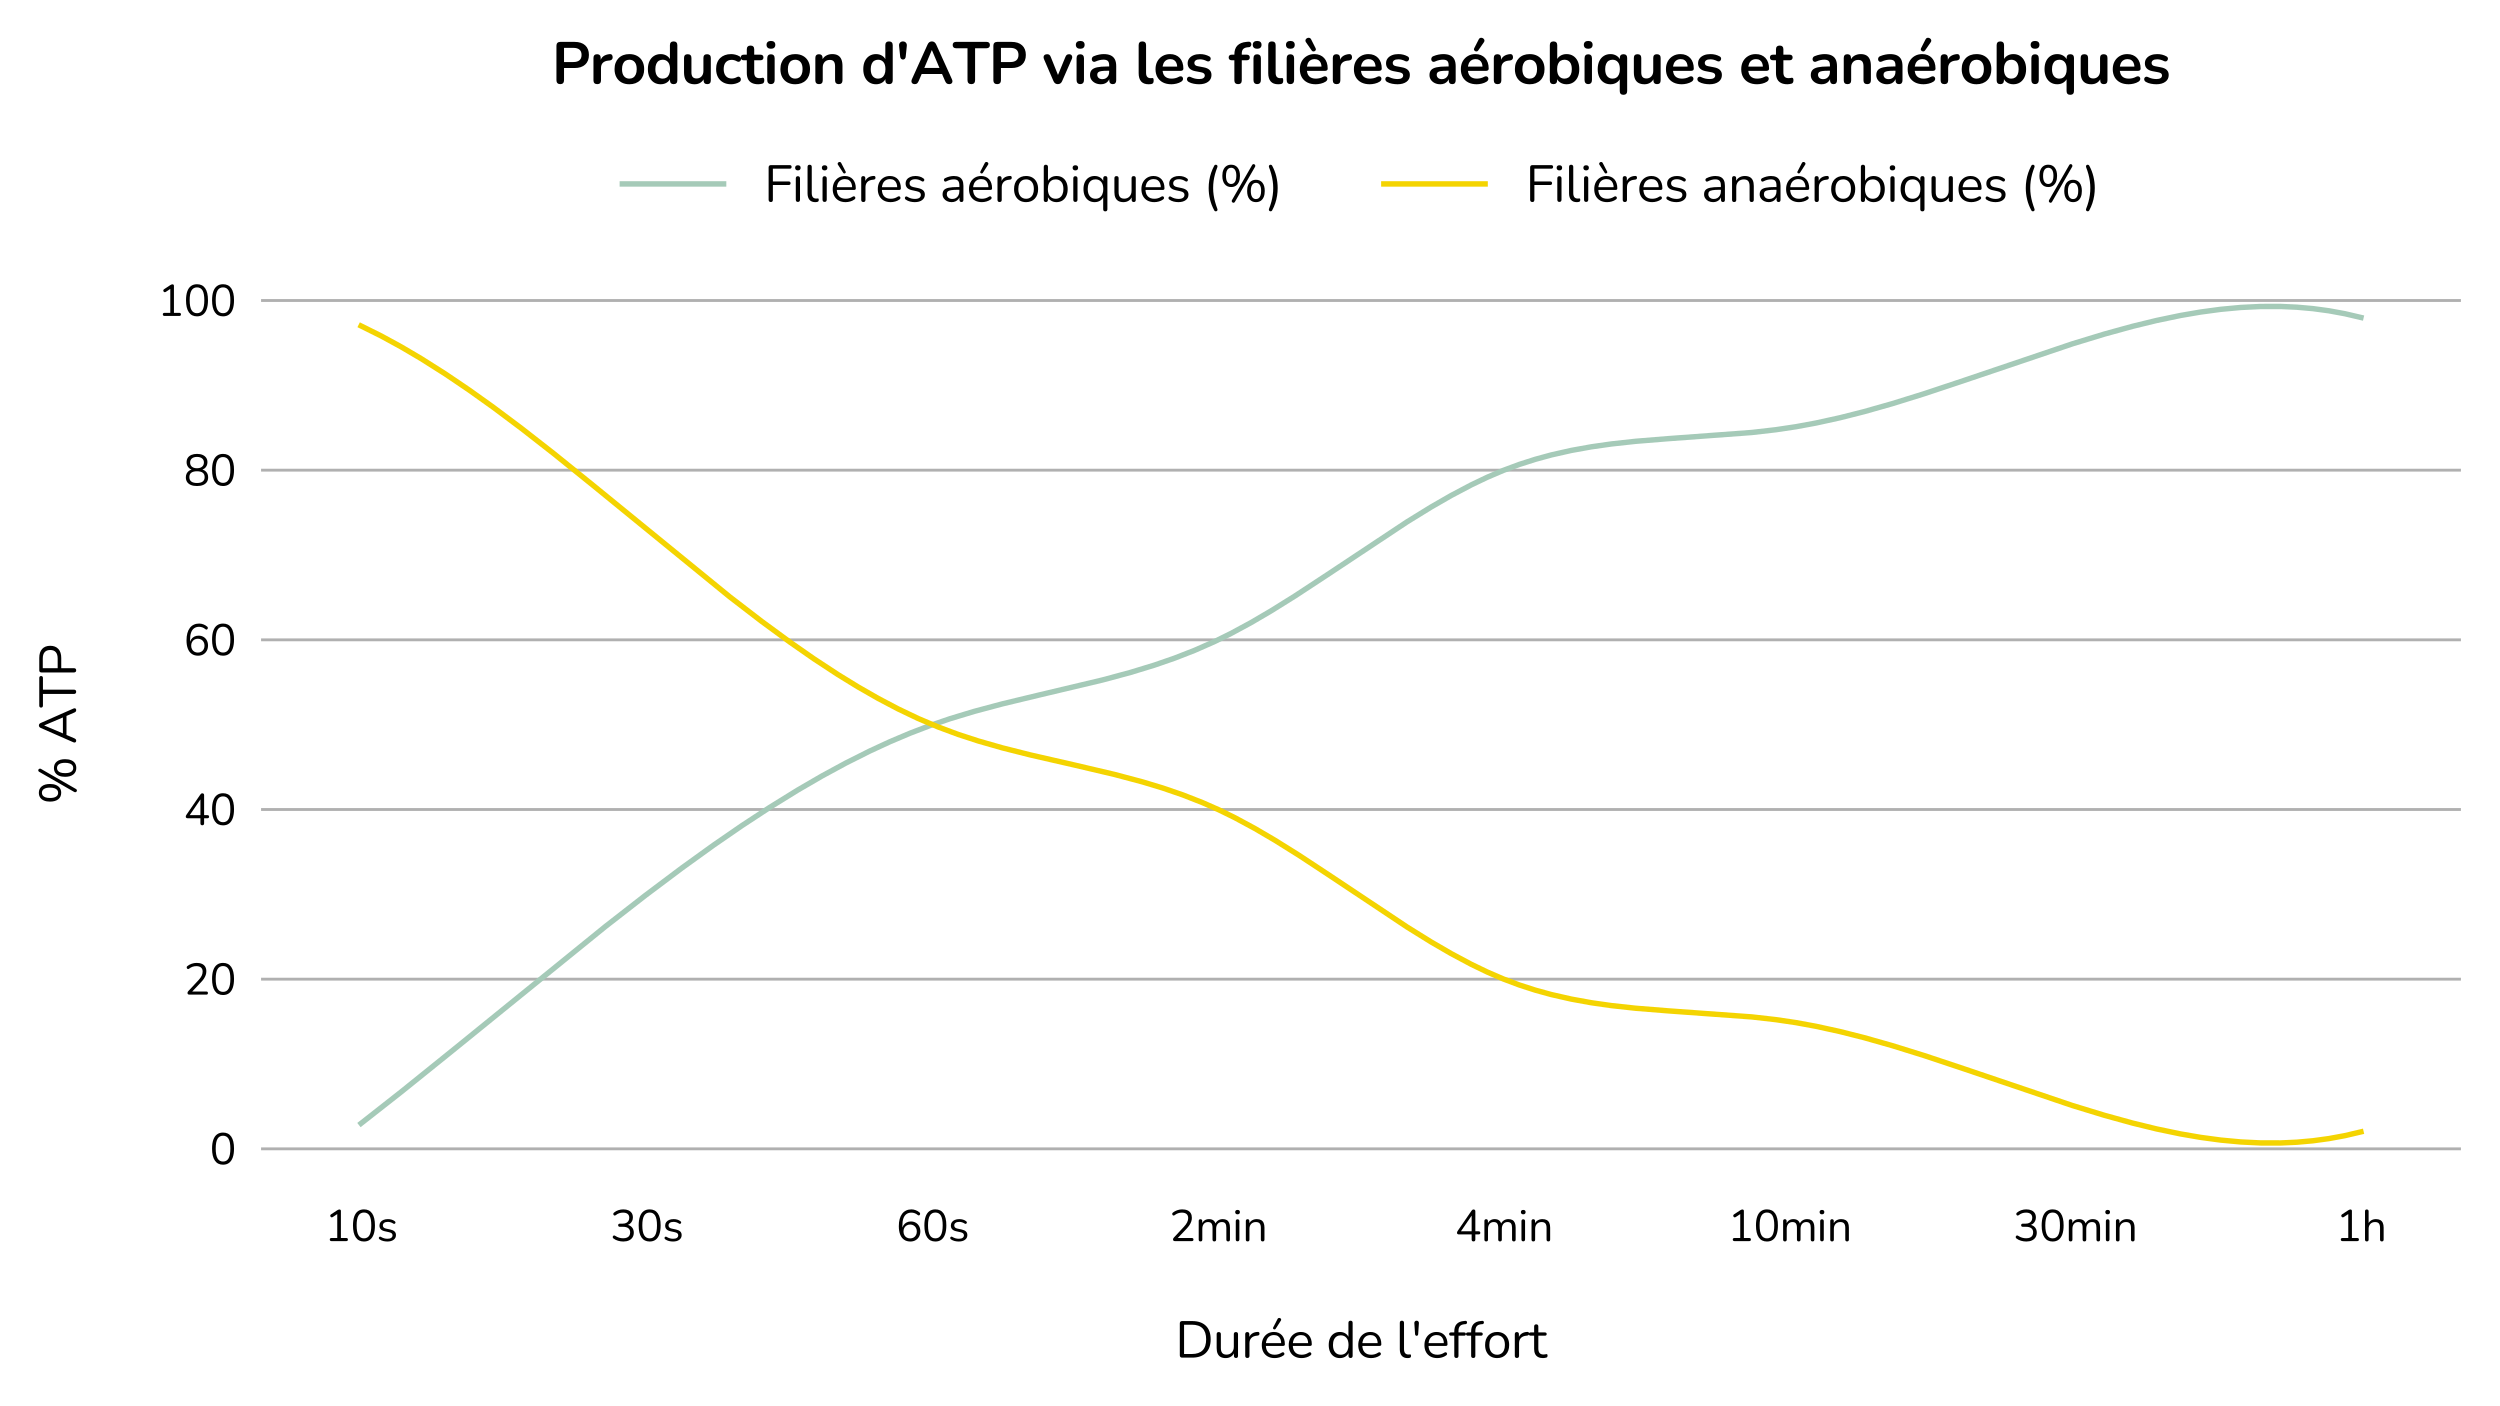 <?xml version="1.0" encoding="utf-8" standalone="no"?>
<!DOCTYPE svg PUBLIC "-//W3C//DTD SVG 1.1//EN"
  "http://www.w3.org/Graphics/SVG/1.1/DTD/svg11.dtd">
<svg xmlns:xlink="http://www.w3.org/1999/xlink" width="691.2pt" height="388.8pt" viewBox="0 0 691.2 388.8" xmlns="http://www.w3.org/2000/svg" version="1.1">
 <defs>
  <style type="text/css">*{stroke-linejoin: round; stroke-linecap: butt}</style>
 </defs>
 <g id="figure_1">
  <g id="patch_1">
   <path d="M 0 388.8 
L 691.2 388.8 
L 691.2 0 
L 0 0 
L 0 388.8 
z
" style="fill: none"/>
  </g>
  <g id="axes_1">
   <g id="patch_2">
    <path d="M 72.18 327.6 
L 680.4 327.6 
L 680.4 73.133 
L 72.18 73.133 
L 72.18 327.6 
z
" style="fill: none"/>
   </g>
   <g id="matplotlib.axis_1">
    <g id="xtick_1">
     <g id="text_1">
      <!-- 10s -->
      <g transform="translate(89.741 343.144) scale(0.12 -0.12)">
       <defs>
        <path id="Nunito-Regular-31" d="M 992 0 
Q 877 0 813 61 
Q 749 122 749 230 
Q 749 339 813 393 
Q 877 448 992 448 
L 1824 448 
L 1824 4077 
L 2099 4077 
L 1171 3462 
Q 1088 3418 1014 3424 
Q 941 3430 893 3478 
Q 845 3526 825 3593 
Q 806 3661 832 3734 
Q 858 3808 941 3859 
L 1824 4442 
Q 1907 4493 1984 4525 
Q 2061 4557 2138 4557 
Q 2227 4557 2288 4502 
Q 2349 4448 2349 4333 
L 2349 448 
L 3117 448 
Q 3232 448 3296 393 
Q 3360 339 3360 230 
Q 3360 115 3296 57 
Q 3232 0 3117 0 
L 992 0 
z
" transform="scale(0.016)"/>
        <path id="Nunito-Regular-30" d="M 1920 -58 
Q 1146 -58 742 537 
Q 339 1133 339 2259 
Q 339 3014 518 3529 
Q 698 4045 1053 4307 
Q 1408 4570 1920 4570 
Q 2701 4570 3101 3984 
Q 3501 3398 3501 2266 
Q 3501 1510 3321 992 
Q 3142 474 2790 208 
Q 2438 -58 1920 -58 
z
M 1920 397 
Q 2458 397 2717 854 
Q 2976 1312 2976 2266 
Q 2976 3226 2717 3670 
Q 2458 4115 1920 4115 
Q 1389 4115 1126 3667 
Q 864 3219 864 2266 
Q 864 1312 1126 854 
Q 1389 397 1920 397 
z
" transform="scale(0.016)"/>
        <path id="Nunito-Regular-73" d="M 1536 -58 
Q 1248 -58 957 12 
Q 666 83 416 256 
Q 352 301 326 361 
Q 301 422 310 483 
Q 320 544 361 589 
Q 403 634 464 643 
Q 525 653 602 614 
Q 851 461 1084 400 
Q 1318 339 1549 339 
Q 1914 339 2099 473 
Q 2285 608 2285 838 
Q 2285 1018 2163 1123 
Q 2042 1229 1779 1286 
L 1197 1414 
Q 794 1498 598 1702 
Q 403 1907 403 2234 
Q 403 2522 553 2730 
Q 704 2938 979 3053 
Q 1254 3168 1619 3168 
Q 1901 3168 2153 3094 
Q 2406 3021 2611 2861 
Q 2675 2816 2697 2755 
Q 2720 2694 2704 2633 
Q 2688 2573 2643 2531 
Q 2598 2490 2534 2483 
Q 2470 2477 2400 2522 
Q 2208 2650 2009 2710 
Q 1811 2771 1619 2771 
Q 1261 2771 1075 2630 
Q 890 2490 890 2259 
Q 890 2080 1005 1965 
Q 1120 1850 1363 1798 
L 1946 1677 
Q 2362 1587 2570 1392 
Q 2778 1197 2778 864 
Q 2778 442 2438 192 
Q 2099 -58 1536 -58 
z
" transform="scale(0.016)"/>
       </defs>
       <use xlink:href="#Nunito-Regular-31"/>
       <use xlink:href="#Nunito-Regular-30" x="60"/>
       <use xlink:href="#Nunito-Regular-73" x="120"/>
      </g>
     </g>
    </g>
    <g id="xtick_2">
     <g id="text_2">
      <!-- 30s -->
      <g transform="translate(168.73 343.144) scale(0.12 -0.12)">
       <defs>
        <path id="Nunito-Regular-33" d="M 1869 -58 
Q 1498 -58 1123 51 
Q 749 160 474 371 
Q 390 429 364 502 
Q 339 576 355 643 
Q 371 710 422 758 
Q 474 806 547 812 
Q 621 819 710 762 
Q 992 576 1273 493 
Q 1555 410 1856 410 
Q 2182 410 2406 506 
Q 2630 602 2745 790 
Q 2861 979 2861 1254 
Q 2861 1651 2598 1856 
Q 2336 2061 1837 2061 
L 1382 2061 
Q 1261 2061 1197 2121 
Q 1133 2182 1133 2291 
Q 1133 2394 1197 2454 
Q 1261 2515 1382 2515 
L 1792 2515 
Q 2086 2515 2294 2617 
Q 2502 2720 2617 2909 
Q 2733 3098 2733 3366 
Q 2733 3725 2502 3913 
Q 2272 4102 1837 4102 
Q 1549 4102 1293 4019 
Q 1037 3936 787 3738 
Q 710 3680 636 3683 
Q 563 3686 515 3728 
Q 467 3770 444 3840 
Q 422 3910 448 3984 
Q 474 4058 557 4122 
Q 813 4339 1158 4454 
Q 1504 4570 1869 4570 
Q 2304 4570 2614 4432 
Q 2925 4294 3091 4035 
Q 3258 3776 3258 3411 
Q 3258 3136 3152 2909 
Q 3046 2682 2857 2522 
Q 2669 2362 2400 2291 
L 2400 2362 
Q 2867 2285 3126 1981 
Q 3386 1677 3386 1216 
Q 3386 826 3203 541 
Q 3021 256 2681 99 
Q 2342 -58 1869 -58 
z
" transform="scale(0.016)"/>
       </defs>
       <use xlink:href="#Nunito-Regular-33"/>
       <use xlink:href="#Nunito-Regular-30" x="60"/>
       <use xlink:href="#Nunito-Regular-73" x="120"/>
      </g>
     </g>
    </g>
    <g id="xtick_3">
     <g id="text_3">
      <!-- 60s -->
      <g transform="translate(247.72 343.144) scale(0.12 -0.12)">
       <defs>
        <path id="Nunito-Regular-36" d="M 2074 -58 
Q 1542 -58 1168 201 
Q 794 461 602 953 
Q 410 1446 410 2144 
Q 410 2733 531 3181 
Q 653 3629 889 3939 
Q 1126 4250 1465 4410 
Q 1805 4570 2234 4570 
Q 2528 4570 2838 4454 
Q 3149 4339 3386 4128 
Q 3456 4077 3472 4003 
Q 3488 3930 3469 3862 
Q 3450 3795 3402 3750 
Q 3354 3706 3283 3702 
Q 3213 3699 3136 3757 
Q 2918 3942 2688 4022 
Q 2458 4102 2221 4102 
Q 1805 4102 1513 3897 
Q 1222 3693 1072 3280 
Q 922 2867 922 2246 
L 922 1651 
L 864 1651 
Q 902 2016 1078 2281 
Q 1254 2547 1529 2688 
Q 1805 2829 2150 2829 
Q 2547 2829 2854 2649 
Q 3162 2470 3334 2147 
Q 3507 1824 3507 1408 
Q 3507 986 3328 653 
Q 3149 320 2822 131 
Q 2496 -58 2074 -58 
z
M 2042 390 
Q 2323 390 2540 515 
Q 2758 640 2880 867 
Q 3002 1094 3002 1389 
Q 3002 1683 2880 1907 
Q 2758 2131 2540 2259 
Q 2323 2387 2042 2387 
Q 1760 2387 1542 2259 
Q 1325 2131 1203 1907 
Q 1082 1683 1082 1389 
Q 1082 1094 1203 867 
Q 1325 640 1542 515 
Q 1760 390 2042 390 
z
" transform="scale(0.016)"/>
       </defs>
       <use xlink:href="#Nunito-Regular-36"/>
       <use xlink:href="#Nunito-Regular-30" x="60"/>
       <use xlink:href="#Nunito-Regular-73" x="120"/>
      </g>
     </g>
    </g>
    <g id="xtick_4">
     <g id="text_4">
      <!-- 2min -->
      <g transform="translate(323.26 343.144) scale(0.12 -0.12)">
       <defs>
        <path id="Nunito-Regular-32" d="M 826 0 
Q 685 0 617 67 
Q 550 134 550 250 
Q 550 320 585 387 
Q 621 454 685 525 
L 2118 2061 
Q 2445 2413 2589 2710 
Q 2733 3008 2733 3315 
Q 2733 3699 2499 3900 
Q 2266 4102 1818 4102 
Q 1530 4102 1274 4012 
Q 1018 3923 781 3738 
Q 698 3674 630 3680 
Q 563 3686 512 3731 
Q 461 3776 441 3846 
Q 422 3917 444 3987 
Q 467 4058 544 4115 
Q 794 4320 1146 4445 
Q 1498 4570 1862 4570 
Q 2317 4570 2630 4429 
Q 2944 4288 3104 4016 
Q 3264 3744 3264 3354 
Q 3264 3085 3177 2825 
Q 3091 2566 2915 2297 
Q 2739 2029 2458 1741 
L 1094 301 
L 1094 448 
L 3251 448 
Q 3373 448 3433 393 
Q 3494 339 3494 230 
Q 3494 115 3433 57 
Q 3373 0 3251 0 
L 826 0 
z
" transform="scale(0.016)"/>
        <path id="Nunito-Regular-6d" d="M 755 -45 
Q 627 -45 563 25 
Q 499 96 499 224 
L 499 2893 
Q 499 3021 563 3088 
Q 627 3155 749 3155 
Q 870 3155 937 3088 
Q 1005 3021 1005 2893 
L 1005 2330 
L 934 2419 
Q 1056 2778 1328 2973 
Q 1600 3168 1978 3168 
Q 2374 3168 2620 2979 
Q 2867 2790 2950 2394 
L 2854 2394 
Q 2970 2752 3267 2960 
Q 3565 3168 3962 3168 
Q 4314 3168 4541 3033 
Q 4768 2899 4883 2627 
Q 4998 2355 4998 1939 
L 4998 224 
Q 4998 96 4931 25 
Q 4864 -45 4736 -45 
Q 4614 -45 4547 25 
Q 4480 96 4480 224 
L 4480 1914 
Q 4480 2342 4333 2544 
Q 4186 2746 3834 2746 
Q 3450 2746 3229 2480 
Q 3008 2214 3008 1760 
L 3008 224 
Q 3008 96 2941 25 
Q 2874 -45 2746 -45 
Q 2624 -45 2557 25 
Q 2490 96 2490 224 
L 2490 1914 
Q 2490 2342 2339 2544 
Q 2189 2746 1843 2746 
Q 1459 2746 1238 2480 
Q 1018 2214 1018 1760 
L 1018 224 
Q 1018 -45 755 -45 
z
" transform="scale(0.016)"/>
        <path id="Nunito-Regular-69" d="M 742 -32 
Q 614 -32 550 41 
Q 486 115 486 250 
L 486 2867 
Q 486 3002 550 3072 
Q 614 3142 742 3142 
Q 864 3142 934 3072 
Q 1005 3002 1005 2867 
L 1005 250 
Q 1005 115 937 41 
Q 870 -32 742 -32 
z
M 742 3859 
Q 582 3859 492 3945 
Q 403 4032 403 4179 
Q 403 4333 492 4413 
Q 582 4493 742 4493 
Q 909 4493 995 4413 
Q 1082 4333 1082 4179 
Q 1082 4032 995 3945 
Q 909 3859 742 3859 
z
" transform="scale(0.016)"/>
        <path id="Nunito-Regular-6e" d="M 742 -45 
Q 614 -45 550 25 
Q 486 96 486 224 
L 486 2893 
Q 486 3021 550 3088 
Q 614 3155 736 3155 
Q 858 3155 925 3088 
Q 992 3021 992 2893 
L 992 2342 
L 922 2419 
Q 1056 2790 1360 2979 
Q 1664 3168 2061 3168 
Q 2432 3168 2678 3033 
Q 2925 2899 3046 2627 
Q 3168 2355 3168 1939 
L 3168 224 
Q 3168 96 3101 25 
Q 3034 -45 2912 -45 
Q 2784 -45 2717 25 
Q 2650 96 2650 224 
L 2650 1907 
Q 2650 2342 2480 2544 
Q 2310 2746 1939 2746 
Q 1510 2746 1257 2480 
Q 1005 2214 1005 1773 
L 1005 224 
Q 1005 -45 742 -45 
z
" transform="scale(0.016)"/>
       </defs>
       <use xlink:href="#Nunito-Regular-32"/>
       <use xlink:href="#Nunito-Regular-6d" x="60"/>
       <use xlink:href="#Nunito-Regular-69" x="145.6"/>
       <use xlink:href="#Nunito-Regular-6e" x="168.8"/>
      </g>
     </g>
    </g>
    <g id="xtick_5">
     <g id="text_5">
      <!-- 4min -->
      <g transform="translate(402.249 343.144) scale(0.12 -0.12)">
       <defs>
        <path id="Nunito-Regular-34" d="M 2675 -45 
Q 2554 -45 2483 25 
Q 2413 96 2413 224 
L 2413 966 
L 576 966 
Q 448 966 374 1027 
Q 301 1088 301 1203 
Q 301 1274 333 1347 
Q 365 1421 448 1536 
L 2400 4378 
Q 2458 4467 2528 4512 
Q 2598 4557 2694 4557 
Q 2797 4557 2870 4493 
Q 2944 4429 2944 4288 
L 2944 1414 
L 3411 1414 
Q 3533 1414 3597 1356 
Q 3661 1299 3661 1190 
Q 3661 1082 3597 1024 
Q 3533 966 3411 966 
L 2944 966 
L 2944 224 
Q 2944 96 2873 25 
Q 2803 -45 2675 -45 
z
M 2413 1414 
L 2413 3898 
L 2566 3898 
L 774 1274 
L 774 1414 
L 2413 1414 
z
" transform="scale(0.016)"/>
       </defs>
       <use xlink:href="#Nunito-Regular-34"/>
       <use xlink:href="#Nunito-Regular-6d" x="60"/>
       <use xlink:href="#Nunito-Regular-69" x="145.6"/>
       <use xlink:href="#Nunito-Regular-6e" x="168.8"/>
      </g>
     </g>
    </g>
    <g id="xtick_6">
     <g id="text_6">
      <!-- 10min -->
      <g transform="translate(477.639 343.144) scale(0.12 -0.12)">
       <use xlink:href="#Nunito-Regular-31"/>
       <use xlink:href="#Nunito-Regular-30" x="60"/>
       <use xlink:href="#Nunito-Regular-6d" x="120"/>
       <use xlink:href="#Nunito-Regular-69" x="205.6"/>
       <use xlink:href="#Nunito-Regular-6e" x="228.8"/>
      </g>
     </g>
    </g>
    <g id="xtick_7">
     <g id="text_7">
      <!-- 30min -->
      <g transform="translate(556.628 343.144) scale(0.12 -0.12)">
       <use xlink:href="#Nunito-Regular-33"/>
       <use xlink:href="#Nunito-Regular-30" x="60"/>
       <use xlink:href="#Nunito-Regular-6d" x="120"/>
       <use xlink:href="#Nunito-Regular-69" x="205.6"/>
       <use xlink:href="#Nunito-Regular-6e" x="228.8"/>
      </g>
     </g>
    </g>
    <g id="xtick_8">
     <g id="text_8">
      <!-- 1h -->
      <g transform="translate(645.746 343.144) scale(0.12 -0.12)">
       <defs>
        <path id="Nunito-Regular-68" d="M 742 -45 
Q 614 -45 550 25 
Q 486 96 486 224 
L 486 4294 
Q 486 4422 550 4489 
Q 614 4557 742 4557 
Q 864 4557 934 4489 
Q 1005 4422 1005 4294 
L 1005 2419 
L 922 2419 
Q 1056 2790 1360 2979 
Q 1664 3168 2061 3168 
Q 2432 3168 2678 3033 
Q 2925 2899 3046 2627 
Q 3168 2355 3168 1939 
L 3168 224 
Q 3168 96 3101 25 
Q 3034 -45 2912 -45 
Q 2784 -45 2717 25 
Q 2650 96 2650 224 
L 2650 1907 
Q 2650 2342 2480 2544 
Q 2310 2746 1939 2746 
Q 1510 2746 1257 2480 
Q 1005 2214 1005 1773 
L 1005 224 
Q 1005 -45 742 -45 
z
" transform="scale(0.016)"/>
       </defs>
       <use xlink:href="#Nunito-Regular-31"/>
       <use xlink:href="#Nunito-Regular-68" x="60"/>
      </g>
     </g>
    </g>
    <g id="text_9">
     <!-- Durée de l'effort -->
     <g transform="translate(324.947 375.357) scale(0.14 -0.14)">
      <defs>
       <path id="Nunito-Regular-44" d="M 845 0 
Q 704 0 630 73 
Q 557 147 557 288 
L 557 4224 
Q 557 4365 630 4438 
Q 704 4512 845 4512 
L 2080 4512 
Q 3174 4512 3769 3936 
Q 4365 3360 4365 2259 
Q 4365 1709 4214 1289 
Q 4064 870 3769 582 
Q 3475 294 3052 147 
Q 2630 0 2080 0 
L 845 0 
z
M 1082 448 
L 2042 448 
Q 2490 448 2819 563 
Q 3149 678 3369 902 
Q 3590 1126 3699 1468 
Q 3808 1811 3808 2259 
Q 3808 3162 3366 3613 
Q 2925 4064 2042 4064 
L 1082 4064 
L 1082 448 
z
" transform="scale(0.016)"/>
       <path id="Nunito-Regular-75" d="M 1587 -58 
Q 1210 -58 963 80 
Q 717 218 592 493 
Q 467 768 467 1178 
L 467 2893 
Q 467 3027 534 3091 
Q 602 3155 723 3155 
Q 851 3155 918 3091 
Q 986 3027 986 2893 
L 986 1184 
Q 986 774 1155 572 
Q 1325 371 1690 371 
Q 2086 371 2336 640 
Q 2586 909 2586 1344 
L 2586 2893 
Q 2586 3027 2653 3091 
Q 2720 3155 2848 3155 
Q 2970 3155 3037 3091 
Q 3104 3027 3104 2893 
L 3104 224 
Q 3104 -45 2854 -45 
Q 2733 -45 2665 25 
Q 2598 96 2598 224 
L 2598 806 
L 2682 717 
Q 2554 339 2262 140 
Q 1971 -58 1587 -58 
z
" transform="scale(0.016)"/>
       <path id="Nunito-Regular-72" d="M 749 -45 
Q 621 -45 553 25 
Q 486 96 486 224 
L 486 2893 
Q 486 3021 550 3088 
Q 614 3155 736 3155 
Q 858 3155 925 3088 
Q 992 3021 992 2893 
L 992 2374 
L 928 2374 
Q 1030 2752 1318 2957 
Q 1606 3162 2029 3174 
Q 2125 3181 2182 3133 
Q 2240 3085 2246 2970 
Q 2253 2861 2195 2797 
Q 2138 2733 2016 2720 
L 1914 2707 
Q 1478 2669 1244 2429 
Q 1011 2189 1011 1773 
L 1011 224 
Q 1011 96 944 25 
Q 877 -45 749 -45 
z
" transform="scale(0.016)"/>
       <path id="Nunito-Regular-e9" d="M 1888 -58 
Q 1395 -58 1040 137 
Q 685 333 489 691 
Q 294 1050 294 1549 
Q 294 2035 486 2396 
Q 678 2758 1014 2963 
Q 1350 3168 1792 3168 
Q 2106 3168 2355 3062 
Q 2605 2957 2781 2758 
Q 2957 2560 3049 2278 
Q 3142 1997 3142 1645 
Q 3142 1542 3084 1494 
Q 3027 1446 2918 1446 
L 691 1446 
L 691 1786 
L 2797 1786 
L 2694 1702 
Q 2694 2048 2592 2288 
Q 2490 2528 2294 2656 
Q 2099 2784 1805 2784 
Q 1478 2784 1251 2633 
Q 1024 2483 909 2217 
Q 794 1952 794 1600 
L 794 1562 
Q 794 973 1078 665 
Q 1363 358 1888 358 
Q 2106 358 2320 416 
Q 2534 474 2739 608 
Q 2829 666 2902 662 
Q 2976 659 3021 617 
Q 3066 576 3082 515 
Q 3098 454 3069 384 
Q 3040 314 2957 262 
Q 2746 109 2458 25 
Q 2170 -58 1888 -58 
z
M 2003 3558 
Q 1958 3494 1894 3484 
Q 1830 3475 1772 3504 
Q 1715 3533 1689 3590 
Q 1664 3648 1702 3725 
L 2240 4768 
Q 2285 4858 2355 4883 
Q 2426 4909 2499 4893 
Q 2573 4877 2624 4825 
Q 2675 4774 2684 4704 
Q 2694 4634 2643 4557 
L 2003 3558 
z
" transform="scale(0.016)"/>
       <path id="Nunito-Regular-65" d="M 1888 -58 
Q 1395 -58 1040 137 
Q 685 333 489 691 
Q 294 1050 294 1549 
Q 294 2035 486 2396 
Q 678 2758 1014 2963 
Q 1350 3168 1792 3168 
Q 2106 3168 2355 3062 
Q 2605 2957 2781 2758 
Q 2957 2560 3049 2278 
Q 3142 1997 3142 1645 
Q 3142 1542 3084 1494 
Q 3027 1446 2918 1446 
L 691 1446 
L 691 1786 
L 2797 1786 
L 2694 1702 
Q 2694 2048 2592 2288 
Q 2490 2528 2294 2656 
Q 2099 2784 1805 2784 
Q 1478 2784 1251 2633 
Q 1024 2483 909 2217 
Q 794 1952 794 1600 
L 794 1562 
Q 794 973 1078 665 
Q 1363 358 1888 358 
Q 2106 358 2320 416 
Q 2534 474 2739 608 
Q 2829 666 2902 662 
Q 2976 659 3021 617 
Q 3066 576 3082 515 
Q 3098 454 3069 384 
Q 3040 314 2957 262 
Q 2746 109 2458 25 
Q 2170 -58 1888 -58 
z
" transform="scale(0.016)"/>
       <path id="Nunito-Regular-20" transform="scale(0.016)"/>
       <path id="Nunito-Regular-64" d="M 1670 -58 
Q 1254 -58 944 140 
Q 634 339 464 700 
Q 294 1062 294 1555 
Q 294 2054 464 2416 
Q 634 2778 944 2973 
Q 1254 3168 1670 3168 
Q 2093 3168 2393 2957 
Q 2694 2746 2797 2387 
L 2726 2387 
L 2726 4294 
Q 2726 4422 2793 4489 
Q 2861 4557 2989 4557 
Q 3110 4557 3177 4489 
Q 3245 4422 3245 4294 
L 3245 224 
Q 3245 96 3181 25 
Q 3117 -45 2989 -45 
Q 2867 -45 2800 25 
Q 2733 96 2733 224 
L 2733 832 
L 2803 742 
Q 2701 378 2397 160 
Q 2093 -58 1670 -58 
z
M 1779 358 
Q 2067 358 2284 499 
Q 2502 640 2620 909 
Q 2739 1178 2739 1555 
Q 2739 2138 2480 2445 
Q 2221 2752 1779 2752 
Q 1485 2752 1270 2614 
Q 1056 2477 937 2211 
Q 819 1946 819 1555 
Q 819 979 1081 668 
Q 1344 358 1779 358 
z
" transform="scale(0.016)"/>
       <path id="Nunito-Regular-6c" d="M 1434 -58 
Q 973 -58 729 224 
Q 486 506 486 1030 
L 486 4294 
Q 486 4422 550 4489 
Q 614 4557 742 4557 
Q 864 4557 934 4489 
Q 1005 4422 1005 4294 
L 1005 1069 
Q 1005 723 1142 553 
Q 1280 384 1549 384 
Q 1606 384 1651 390 
Q 1696 397 1741 397 
Q 1811 403 1840 364 
Q 1869 326 1869 211 
Q 1869 96 1817 38 
Q 1766 -19 1651 -38 
Q 1600 -45 1542 -51 
Q 1485 -58 1434 -58 
z
" transform="scale(0.016)"/>
       <path id="Nunito-Regular-27" d="M 710 2694 
Q 640 2694 585 2748 
Q 531 2803 518 2899 
L 429 4243 
Q 416 4378 496 4467 
Q 576 4557 710 4557 
Q 800 4557 864 4515 
Q 928 4474 963 4403 
Q 998 4333 992 4243 
L 902 2899 
Q 896 2803 845 2748 
Q 794 2694 710 2694 
z
" transform="scale(0.016)"/>
       <path id="Nunito-Regular-66" d="M 909 -45 
Q 787 -45 720 25 
Q 653 96 653 224 
L 653 2707 
L 243 2707 
Q 141 2707 80 2761 
Q 19 2816 19 2912 
Q 19 3008 80 3059 
Q 141 3110 243 3110 
L 794 3110 
L 653 2976 
L 653 3219 
Q 653 3827 950 4147 
Q 1248 4467 1824 4518 
L 2010 4538 
Q 2099 4544 2153 4505 
Q 2208 4467 2224 4409 
Q 2240 4352 2227 4291 
Q 2214 4230 2169 4185 
Q 2125 4141 2061 4134 
L 1914 4122 
Q 1523 4090 1347 3885 
Q 1171 3680 1171 3283 
L 1171 3014 
L 1094 3110 
L 1862 3110 
Q 1971 3110 2028 3059 
Q 2086 3008 2086 2912 
Q 2086 2816 2028 2761 
Q 1971 2707 1862 2707 
L 1171 2707 
L 1171 224 
Q 1171 -45 909 -45 
z
" transform="scale(0.016)"/>
       <path id="Nunito-Regular-6f" d="M 1779 -58 
Q 1325 -58 992 140 
Q 659 339 476 700 
Q 294 1062 294 1555 
Q 294 1926 396 2224 
Q 499 2522 697 2733 
Q 896 2944 1168 3056 
Q 1440 3168 1779 3168 
Q 2234 3168 2566 2969 
Q 2899 2771 3081 2409 
Q 3264 2048 3264 1555 
Q 3264 1184 3161 889 
Q 3059 595 2860 380 
Q 2662 166 2390 54 
Q 2118 -58 1779 -58 
z
M 1779 358 
Q 2067 358 2284 499 
Q 2502 640 2620 909 
Q 2739 1178 2739 1555 
Q 2739 2138 2480 2445 
Q 2221 2752 1779 2752 
Q 1485 2752 1270 2614 
Q 1056 2477 937 2211 
Q 819 1946 819 1555 
Q 819 979 1081 668 
Q 1344 358 1779 358 
z
" transform="scale(0.016)"/>
       <path id="Nunito-Regular-74" d="M 1734 -58 
Q 1370 -58 1123 73 
Q 877 205 755 457 
Q 634 710 634 1075 
L 634 2707 
L 205 2707 
Q 96 2707 38 2761 
Q -19 2816 -19 2912 
Q -19 3008 38 3059 
Q 96 3110 205 3110 
L 634 3110 
L 634 3846 
Q 634 3974 704 4041 
Q 774 4109 896 4109 
Q 1018 4109 1085 4041 
Q 1152 3974 1152 3846 
L 1152 3110 
L 1958 3110 
Q 2067 3110 2124 3059 
Q 2182 3008 2182 2912 
Q 2182 2816 2124 2761 
Q 2067 2707 1958 2707 
L 1152 2707 
L 1152 1126 
Q 1152 762 1305 573 
Q 1459 384 1805 384 
Q 1926 384 2012 409 
Q 2099 435 2157 435 
Q 2214 442 2252 397 
Q 2291 352 2291 243 
Q 2291 166 2262 102 
Q 2234 38 2163 13 
Q 2086 -13 1961 -35 
Q 1837 -58 1734 -58 
z
" transform="scale(0.016)"/>
      </defs>
      <use xlink:href="#Nunito-Regular-44"/>
      <use xlink:href="#Nunito-Regular-75" x="74.2"/>
      <use xlink:href="#Nunito-Regular-72" x="130.3"/>
      <use xlink:href="#Nunito-Regular-e9" x="166.1"/>
      <use xlink:href="#Nunito-Regular-65" x="219.3"/>
      <use xlink:href="#Nunito-Regular-20" x="272.5"/>
      <use xlink:href="#Nunito-Regular-64" x="298.3"/>
      <use xlink:href="#Nunito-Regular-65" x="356.6"/>
      <use xlink:href="#Nunito-Regular-20" x="409.8"/>
      <use xlink:href="#Nunito-Regular-6c" x="435.6"/>
      <use xlink:href="#Nunito-Regular-27" x="465.2"/>
      <use xlink:href="#Nunito-Regular-65" x="487.3"/>
      <use xlink:href="#Nunito-Regular-66" x="540.5"/>
      <use xlink:href="#Nunito-Regular-66" x="573.8"/>
      <use xlink:href="#Nunito-Regular-6f" x="607.1"/>
      <use xlink:href="#Nunito-Regular-72" x="662.7"/>
      <use xlink:href="#Nunito-Regular-74" x="698.5"/>
     </g>
    </g>
   </g>
   <g id="matplotlib.axis_2">
    <g id="ytick_1">
     <g id="line2d_1">
      <path d="M 72.18 317.633 
L 680.4 317.633 
" clip-path="url(#p41a92d2857)" style="fill: none; stroke: #b0b0b0; stroke-width: 0.8; stroke-linecap: square"/>
     </g>
     <g id="text_10">
      <!-- 0 -->
      <g transform="translate(57.98 321.905) scale(0.12 -0.12)">
       <use xlink:href="#Nunito-Regular-30"/>
      </g>
     </g>
    </g>
    <g id="ytick_2">
     <g id="line2d_2">
      <path d="M 72.18 270.723 
L 680.4 270.723 
" clip-path="url(#p41a92d2857)" style="fill: none; stroke: #b0b0b0; stroke-width: 0.8; stroke-linecap: square"/>
     </g>
     <g id="text_11">
      <!-- 20 -->
      <g transform="translate(50.78 274.995) scale(0.12 -0.12)">
       <use xlink:href="#Nunito-Regular-32"/>
       <use xlink:href="#Nunito-Regular-30" x="60"/>
      </g>
     </g>
    </g>
    <g id="ytick_3">
     <g id="line2d_3">
      <path d="M 72.18 223.813 
L 680.4 223.813 
" clip-path="url(#p41a92d2857)" style="fill: none; stroke: #b0b0b0; stroke-width: 0.8; stroke-linecap: square"/>
     </g>
     <g id="text_12">
      <!-- 40 -->
      <g transform="translate(50.78 228.085) scale(0.12 -0.12)">
       <use xlink:href="#Nunito-Regular-34"/>
       <use xlink:href="#Nunito-Regular-30" x="60"/>
      </g>
     </g>
    </g>
    <g id="ytick_4">
     <g id="line2d_4">
      <path d="M 72.18 176.903 
L 680.4 176.903 
" clip-path="url(#p41a92d2857)" style="fill: none; stroke: #b0b0b0; stroke-width: 0.8; stroke-linecap: square"/>
     </g>
     <g id="text_13">
      <!-- 60 -->
      <g transform="translate(50.78 181.176) scale(0.12 -0.12)">
       <use xlink:href="#Nunito-Regular-36"/>
       <use xlink:href="#Nunito-Regular-30" x="60"/>
      </g>
     </g>
    </g>
    <g id="ytick_5">
     <g id="line2d_5">
      <path d="M 72.18 129.994 
L 680.4 129.994 
" clip-path="url(#p41a92d2857)" style="fill: none; stroke: #b0b0b0; stroke-width: 0.8; stroke-linecap: square"/>
     </g>
     <g id="text_14">
      <!-- 80 -->
      <g transform="translate(50.78 134.266) scale(0.12 -0.12)">
       <defs>
        <path id="Nunito-Regular-38" d="M 1920 -58 
Q 1414 -58 1052 89 
Q 691 237 502 518 
Q 314 800 314 1197 
Q 314 1510 442 1756 
Q 570 2003 800 2156 
Q 1030 2310 1331 2349 
L 1331 2253 
Q 915 2342 668 2646 
Q 422 2950 422 3366 
Q 422 3750 604 4016 
Q 787 4282 1126 4426 
Q 1466 4570 1920 4570 
Q 2381 4570 2717 4426 
Q 3053 4282 3238 4016 
Q 3424 3750 3424 3366 
Q 3424 3091 3312 2857 
Q 3200 2624 2995 2470 
Q 2790 2317 2515 2259 
L 2515 2349 
Q 2970 2285 3248 1974 
Q 3526 1664 3526 1197 
Q 3526 800 3337 518 
Q 3149 237 2787 89 
Q 2426 -58 1920 -58 
z
M 1920 378 
Q 2464 378 2742 589 
Q 3021 800 3021 1229 
Q 3021 1651 2742 1859 
Q 2464 2067 1920 2067 
Q 1382 2067 1100 1859 
Q 819 1651 819 1229 
Q 819 800 1100 589 
Q 1382 378 1920 378 
z
M 1920 2502 
Q 2234 2502 2454 2601 
Q 2675 2701 2796 2886 
Q 2918 3072 2918 3322 
Q 2918 3706 2652 3920 
Q 2387 4134 1920 4134 
Q 1453 4134 1190 3920 
Q 928 3706 928 3322 
Q 928 2938 1190 2720 
Q 1453 2502 1920 2502 
z
" transform="scale(0.016)"/>
       </defs>
       <use xlink:href="#Nunito-Regular-38"/>
       <use xlink:href="#Nunito-Regular-30" x="60"/>
      </g>
     </g>
    </g>
    <g id="ytick_6">
     <g id="line2d_6">
      <path d="M 72.18 83.084 
L 680.4 83.084 
" clip-path="url(#p41a92d2857)" style="fill: none; stroke: #b0b0b0; stroke-width: 0.8; stroke-linecap: square"/>
     </g>
     <g id="text_15">
      <!-- 100 -->
      <g transform="translate(43.58 87.356) scale(0.12 -0.12)">
       <use xlink:href="#Nunito-Regular-31"/>
       <use xlink:href="#Nunito-Regular-30" x="60"/>
       <use xlink:href="#Nunito-Regular-30" x="120"/>
      </g>
     </g>
    </g>
    <g id="text_16">
     <!-- % ATP -->
     <g transform="translate(20.962 222.431) rotate(-90) scale(0.14 -0.14)">
      <defs>
       <path id="Nunito-Regular-25" d="M 1920 -6 
Q 1875 -90 1811 -118 
Q 1747 -147 1683 -131 
Q 1619 -115 1574 -67 
Q 1530 -19 1520 51 
Q 1510 122 1555 205 
L 4026 4506 
Q 4070 4589 4134 4617 
Q 4198 4646 4262 4630 
Q 4326 4614 4371 4563 
Q 4416 4512 4425 4441 
Q 4435 4371 4390 4294 
L 1920 -6 
z
M 1446 1805 
Q 934 1805 646 2169 
Q 358 2534 358 3187 
Q 358 3622 489 3929 
Q 621 4237 864 4400 
Q 1107 4563 1446 4563 
Q 1952 4563 2243 4201 
Q 2534 3840 2534 3187 
Q 2534 2752 2403 2445 
Q 2272 2138 2029 1971 
Q 1786 1805 1446 1805 
z
M 1446 2182 
Q 1645 2182 1789 2297 
Q 1933 2413 2009 2637 
Q 2086 2861 2086 3187 
Q 2086 3686 1913 3936 
Q 1741 4186 1446 4186 
Q 1248 4186 1104 4074 
Q 960 3962 883 3741 
Q 806 3520 806 3187 
Q 806 2688 976 2435 
Q 1146 2182 1446 2182 
z
M 4506 -58 
Q 4000 -58 3709 307 
Q 3418 672 3418 1325 
Q 3418 1760 3549 2067 
Q 3680 2374 3926 2537 
Q 4173 2701 4506 2701 
Q 5018 2701 5306 2339 
Q 5594 1978 5594 1325 
Q 5594 890 5466 579 
Q 5338 269 5094 105 
Q 4851 -58 4506 -58 
z
M 4506 320 
Q 4710 320 4851 432 
Q 4992 544 5069 768 
Q 5146 992 5146 1325 
Q 5146 1824 4976 2073 
Q 4806 2323 4506 2323 
Q 4307 2323 4163 2211 
Q 4019 2099 3945 1878 
Q 3872 1658 3872 1325 
Q 3872 819 4041 569 
Q 4211 320 4506 320 
z
" transform="scale(0.016)"/>
       <path id="Nunito-Regular-41" d="M 461 -45 
Q 358 -45 297 3 
Q 237 51 227 131 
Q 218 211 262 314 
L 2022 4320 
Q 2080 4448 2160 4502 
Q 2240 4557 2336 4557 
Q 2432 4557 2512 4502 
Q 2592 4448 2643 4320 
L 4410 314 
Q 4461 211 4451 128 
Q 4442 45 4384 0 
Q 4326 -45 4224 -45 
Q 4109 -45 4038 16 
Q 3968 77 3923 192 
L 3450 1286 
L 3706 1152 
L 954 1152 
L 1216 1286 
L 749 192 
Q 691 70 627 12 
Q 563 -45 461 -45 
z
M 2330 3898 
L 1299 1472 
L 1146 1594 
L 3514 1594 
L 3373 1472 
L 2342 3898 
L 2330 3898 
z
" transform="scale(0.016)"/>
       <path id="Nunito-Regular-54" d="M 1926 -45 
Q 1805 -45 1734 28 
Q 1664 102 1664 230 
L 1664 4058 
L 224 4058 
Q 109 4058 45 4122 
Q -19 4186 -19 4288 
Q -19 4397 45 4454 
Q 109 4512 224 4512 
L 3635 4512 
Q 3750 4512 3814 4454 
Q 3878 4397 3878 4288 
Q 3878 4179 3814 4118 
Q 3750 4058 3635 4058 
L 2195 4058 
L 2195 230 
Q 2195 102 2128 28 
Q 2061 -45 1926 -45 
z
" transform="scale(0.016)"/>
       <path id="Nunito-Regular-50" d="M 819 -45 
Q 691 -45 624 28 
Q 557 102 557 230 
L 557 4243 
Q 557 4378 627 4445 
Q 698 4512 826 4512 
L 2342 4512 
Q 3066 4512 3456 4157 
Q 3846 3802 3846 3155 
Q 3846 2515 3456 2156 
Q 3066 1798 2342 1798 
L 1082 1798 
L 1082 230 
Q 1082 102 1018 28 
Q 954 -45 819 -45 
z
M 1082 2240 
L 2278 2240 
Q 2797 2240 3062 2473 
Q 3328 2707 3328 3155 
Q 3328 3610 3062 3843 
Q 2797 4077 2278 4077 
L 1082 4077 
L 1082 2240 
z
" transform="scale(0.016)"/>
      </defs>
      <use xlink:href="#Nunito-Regular-25"/>
      <use xlink:href="#Nunito-Regular-20" x="93"/>
      <use xlink:href="#Nunito-Regular-41" x="118.8"/>
      <use xlink:href="#Nunito-Regular-54" x="191.7"/>
      <use xlink:href="#Nunito-Regular-50" x="251.9"/>
     </g>
    </g>
   </g>
   <g id="line2d_7">
    <path d="M 99.826 310.596 
L 110.907 301.898 
L 125.312 290.291 
L 167.419 256.133 
L 178.499 247.51 
L 188.472 240.022 
L 197.337 233.634 
L 205.093 228.29 
L 212.85 223.205 
L 220.606 218.408 
L 227.254 214.549 
L 233.903 210.944 
L 240.551 207.61 
L 246.092 205.052 
L 251.632 202.707 
L 257.172 200.586 
L 262.713 198.693 
L 269.361 196.682 
L 277.118 194.61 
L 287.09 192.209 
L 304.819 187.999 
L 312.576 185.908 
L 319.224 183.875 
L 324.765 181.958 
L 330.305 179.798 
L 335.845 177.354 
L 340.278 175.171 
L 345.818 172.177 
L 351.358 168.936 
L 358.007 164.791 
L 366.871 158.975 
L 389.033 144.276 
L 395.681 140.181 
L 401.222 136.996 
L 406.762 134.07 
L 411.194 131.951 
L 415.627 130.057 
L 420.059 128.406 
L 424.491 126.987 
L 428.923 125.777 
L 434.464 124.527 
L 440.004 123.529 
L 445.544 122.741 
L 452.193 122.013 
L 461.057 121.293 
L 484.327 119.575 
L 490.975 118.812 
L 496.516 117.985 
L 502.056 116.963 
L 508.704 115.503 
L 515.353 113.82 
L 523.109 111.621 
L 531.974 108.865 
L 543.055 105.175 
L 572.973 95.062 
L 581.837 92.359 
L 589.594 90.223 
L 596.242 88.605 
L 602.89 87.22 
L 608.431 86.27 
L 613.971 85.525 
L 619.512 85.007 
L 625.052 84.736 
L 630.592 84.731 
L 635.025 84.932 
L 639.457 85.326 
L 643.889 85.925 
L 648.321 86.738 
L 652.754 87.775 
L 652.754 87.775 
" clip-path="url(#p41a92d2857)" style="fill: none; stroke: #a5cab8; stroke-width: 1.5; stroke-linecap: square"/>
   </g>
   <g id="line2d_8">
    <path d="M 99.826 90.12 
L 105.367 92.874 
L 110.907 95.893 
L 116.447 99.157 
L 123.096 103.367 
L 129.744 107.864 
L 136.393 112.611 
L 144.149 118.417 
L 153.014 125.335 
L 164.094 134.282 
L 201.769 165.017 
L 210.633 171.832 
L 218.39 177.523 
L 225.038 182.151 
L 231.687 186.512 
L 237.227 189.915 
L 242.767 193.086 
L 248.308 196.004 
L 253.848 198.649 
L 259.389 200.999 
L 264.929 203.056 
L 270.469 204.864 
L 277.118 206.767 
L 284.874 208.724 
L 297.063 211.517 
L 308.144 214.12 
L 315.9 216.184 
L 321.441 217.861 
L 326.981 219.761 
L 332.521 221.929 
L 336.953 223.887 
L 341.386 226.061 
L 346.926 229.051 
L 352.466 232.296 
L 359.115 236.45 
L 367.979 242.285 
L 389.033 256.306 
L 395.681 260.434 
L 401.222 263.65 
L 406.762 266.605 
L 411.194 268.746 
L 415.627 270.659 
L 420.059 272.326 
L 424.491 273.758 
L 428.923 274.978 
L 434.464 276.237 
L 440.004 277.24 
L 445.544 278.03 
L 452.193 278.756 
L 461.057 279.469 
L 484.327 281.156 
L 490.975 281.91 
L 496.516 282.73 
L 502.056 283.746 
L 508.704 285.202 
L 515.353 286.882 
L 523.109 289.079 
L 531.974 291.835 
L 543.055 295.526 
L 572.973 305.654 
L 581.837 308.362 
L 589.594 310.502 
L 596.242 312.124 
L 602.89 313.511 
L 608.431 314.463 
L 613.971 315.208 
L 619.512 315.726 
L 625.052 315.998 
L 630.592 316.002 
L 635.025 315.799 
L 639.457 315.402 
L 643.889 314.8 
L 648.321 313.984 
L 652.754 312.942 
L 652.754 312.942 
" clip-path="url(#p41a92d2857)" style="fill: none; stroke: #f4d401; stroke-width: 1.5; stroke-linecap: square"/>
   </g>
   <g id="text_17">
    <!-- Production d'ATP via les filières aérobiques et anaérobiques -->
    <g transform="translate(152.584 23.133) scale(0.16 -0.16)">
     <defs>
      <path id="Nunito-Bold-50" d="M 902 -51 
Q 704 -51 598 61 
Q 493 173 493 371 
L 493 4096 
Q 493 4301 601 4406 
Q 710 4512 909 4512 
L 2451 4512 
Q 3194 4512 3597 4141 
Q 4000 3770 4000 3104 
Q 4000 2438 3597 2064 
Q 3194 1690 2451 1690 
L 1312 1690 
L 1312 371 
Q 1312 173 1209 61 
Q 1107 -51 902 -51 
z
M 1312 2336 
L 2323 2336 
Q 2758 2336 2982 2531 
Q 3206 2726 3206 3104 
Q 3206 3482 2982 3674 
Q 2758 3866 2323 3866 
L 1312 3866 
L 1312 2336 
z
" transform="scale(0.016)"/>
      <path id="Nunito-Bold-72" d="M 826 -51 
Q 627 -51 521 54 
Q 416 160 416 358 
L 416 2778 
Q 416 2976 518 3078 
Q 621 3181 806 3181 
Q 992 3181 1094 3078 
Q 1197 2976 1197 2778 
L 1197 2374 
L 1133 2374 
Q 1222 2758 1484 2956 
Q 1747 3155 2182 3194 
Q 2317 3206 2397 3126 
Q 2477 3046 2490 2880 
Q 2502 2720 2416 2621 
Q 2330 2522 2157 2502 
L 2016 2490 
Q 1626 2451 1427 2249 
Q 1229 2048 1229 1683 
L 1229 358 
Q 1229 160 1126 54 
Q 1024 -51 826 -51 
z
" transform="scale(0.016)"/>
      <path id="Nunito-Bold-6f" d="M 1843 -64 
Q 1357 -64 998 134 
Q 640 333 441 701 
Q 243 1069 243 1568 
Q 243 1946 355 2243 
Q 467 2541 678 2755 
Q 890 2970 1184 3082 
Q 1478 3194 1843 3194 
Q 2330 3194 2688 2995 
Q 3046 2797 3244 2432 
Q 3443 2067 3443 1568 
Q 3443 1190 3331 889 
Q 3219 589 3008 374 
Q 2797 160 2502 48 
Q 2208 -64 1843 -64 
z
M 1843 544 
Q 2080 544 2259 659 
Q 2438 774 2537 1001 
Q 2637 1229 2637 1568 
Q 2637 2080 2419 2333 
Q 2202 2586 1843 2586 
Q 1606 2586 1427 2474 
Q 1248 2362 1149 2134 
Q 1050 1907 1050 1568 
Q 1050 1062 1267 803 
Q 1485 544 1843 544 
z
" transform="scale(0.016)"/>
      <path id="Nunito-Bold-64" d="M 1619 -64 
Q 1210 -64 899 134 
Q 589 333 416 701 
Q 243 1069 243 1568 
Q 243 2074 416 2435 
Q 589 2797 899 2995 
Q 1210 3194 1619 3194 
Q 2010 3194 2301 3002 
Q 2592 2810 2694 2496 
L 2624 2496 
L 2624 4160 
Q 2624 4358 2726 4460 
Q 2829 4563 3021 4563 
Q 3213 4563 3318 4460 
Q 3424 4358 3424 4160 
L 3424 358 
Q 3424 160 3321 54 
Q 3219 -51 3027 -51 
Q 2835 -51 2732 54 
Q 2630 160 2630 358 
L 2630 858 
L 2701 666 
Q 2605 333 2310 134 
Q 2016 -64 1619 -64 
z
M 1843 544 
Q 2080 544 2259 659 
Q 2438 774 2537 1001 
Q 2637 1229 2637 1568 
Q 2637 2080 2419 2333 
Q 2202 2586 1843 2586 
Q 1606 2586 1427 2474 
Q 1248 2362 1149 2134 
Q 1050 1907 1050 1568 
Q 1050 1062 1267 803 
Q 1485 544 1843 544 
z
" transform="scale(0.016)"/>
      <path id="Nunito-Bold-75" d="M 1549 -64 
Q 1158 -64 902 80 
Q 646 224 521 512 
Q 397 800 397 1229 
L 397 2778 
Q 397 2982 499 3081 
Q 602 3181 794 3181 
Q 986 3181 1091 3081 
Q 1197 2982 1197 2778 
L 1197 1216 
Q 1197 883 1331 723 
Q 1466 563 1760 563 
Q 2080 563 2285 784 
Q 2490 1005 2490 1370 
L 2490 2778 
Q 2490 2982 2592 3081 
Q 2694 3181 2886 3181 
Q 3078 3181 3184 3081 
Q 3290 2982 3290 2778 
L 3290 358 
Q 3290 -51 2899 -51 
Q 2714 -51 2611 54 
Q 2509 160 2509 358 
L 2509 845 
L 2598 653 
Q 2464 307 2192 121 
Q 1920 -64 1549 -64 
z
" transform="scale(0.016)"/>
      <path id="Nunito-Bold-63" d="M 1862 -64 
Q 1370 -64 1005 137 
Q 640 339 441 710 
Q 243 1082 243 1581 
Q 243 1958 355 2256 
Q 467 2554 678 2762 
Q 890 2970 1190 3082 
Q 1491 3194 1862 3194 
Q 2074 3194 2320 3136 
Q 2566 3078 2784 2944 
Q 2886 2880 2918 2790 
Q 2950 2701 2931 2608 
Q 2912 2515 2851 2448 
Q 2790 2381 2700 2365 
Q 2611 2349 2502 2406 
Q 2362 2490 2214 2531 
Q 2067 2573 1933 2573 
Q 1722 2573 1562 2505 
Q 1402 2438 1290 2313 
Q 1178 2189 1120 2003 
Q 1062 1818 1062 1574 
Q 1062 1101 1289 829 
Q 1517 557 1933 557 
Q 2067 557 2211 595 
Q 2355 634 2502 717 
Q 2611 774 2697 755 
Q 2784 736 2841 669 
Q 2899 602 2912 509 
Q 2925 416 2889 326 
Q 2854 237 2758 179 
Q 2547 51 2310 -6 
Q 2074 -64 1862 -64 
z
" transform="scale(0.016)"/>
      <path id="Nunito-Bold-74" d="M 1850 -64 
Q 1434 -64 1155 77 
Q 877 218 742 490 
Q 608 762 608 1165 
L 608 2528 
L 275 2528 
Q 122 2528 38 2608 
Q -45 2688 -45 2829 
Q -45 2976 38 3053 
Q 122 3130 275 3130 
L 608 3130 
L 608 3712 
Q 608 3910 713 4012 
Q 819 4115 1011 4115 
Q 1203 4115 1305 4012 
Q 1408 3910 1408 3712 
L 1408 3130 
L 2086 3130 
Q 2240 3130 2323 3053 
Q 2406 2976 2406 2829 
Q 2406 2688 2323 2608 
Q 2240 2528 2086 2528 
L 1408 2528 
L 1408 1210 
Q 1408 902 1542 748 
Q 1677 595 1978 595 
Q 2086 595 2169 614 
Q 2253 634 2317 640 
Q 2394 646 2445 592 
Q 2496 538 2496 371 
Q 2496 243 2454 144 
Q 2413 45 2304 6 
Q 2221 -19 2086 -41 
Q 1952 -64 1850 -64 
z
" transform="scale(0.016)"/>
      <path id="Nunito-Bold-69" d="M 813 -45 
Q 621 -45 518 70 
Q 416 186 416 390 
L 416 2739 
Q 416 2950 518 3062 
Q 621 3174 813 3174 
Q 1005 3174 1110 3062 
Q 1216 2950 1216 2739 
L 1216 390 
Q 1216 186 1113 70 
Q 1011 -45 813 -45 
z
M 813 3770 
Q 589 3770 464 3882 
Q 339 3994 339 4192 
Q 339 4397 464 4505 
Q 589 4614 813 4614 
Q 1043 4614 1164 4505 
Q 1286 4397 1286 4192 
Q 1286 3994 1164 3882 
Q 1043 3770 813 3770 
z
" transform="scale(0.016)"/>
      <path id="Nunito-Bold-6e" d="M 813 -51 
Q 621 -51 518 54 
Q 416 160 416 358 
L 416 2778 
Q 416 2976 518 3078 
Q 621 3181 806 3181 
Q 992 3181 1094 3078 
Q 1197 2976 1197 2778 
L 1197 2342 
L 1126 2502 
Q 1267 2842 1564 3018 
Q 1862 3194 2240 3194 
Q 2618 3194 2861 3053 
Q 3104 2912 3225 2627 
Q 3347 2342 3347 1907 
L 3347 358 
Q 3347 160 3244 54 
Q 3142 -51 2950 -51 
Q 2758 -51 2652 54 
Q 2547 160 2547 358 
L 2547 1869 
Q 2547 2234 2409 2400 
Q 2272 2566 1984 2566 
Q 1632 2566 1424 2345 
Q 1216 2125 1216 1760 
L 1216 358 
Q 1216 -51 813 -51 
z
" transform="scale(0.016)"/>
      <path id="Nunito-Bold-20" transform="scale(0.016)"/>
      <path id="Nunito-Bold-27" d="M 781 2605 
Q 666 2605 579 2688 
Q 493 2771 480 2912 
L 358 4096 
Q 339 4294 460 4428 
Q 582 4563 781 4563 
Q 909 4563 1008 4502 
Q 1107 4442 1158 4336 
Q 1210 4230 1197 4096 
L 1075 2912 
Q 1062 2771 982 2688 
Q 902 2605 781 2605 
z
" transform="scale(0.016)"/>
      <path id="Nunito-Bold-41" d="M 538 -51 
Q 384 -51 291 19 
Q 198 90 179 208 
Q 160 326 224 474 
L 1914 4218 
Q 1997 4403 2115 4483 
Q 2234 4563 2387 4563 
Q 2534 4563 2652 4483 
Q 2771 4403 2854 4218 
L 4550 474 
Q 4621 326 4601 204 
Q 4582 83 4492 16 
Q 4403 -51 4256 -51 
Q 4077 -51 3977 35 
Q 3878 122 3802 301 
L 3386 1267 
L 3731 1043 
L 1030 1043 
L 1376 1267 
L 966 301 
Q 883 115 793 32 
Q 704 -51 538 -51 
z
M 2374 3622 
L 1478 1491 
L 1312 1696 
L 3450 1696 
L 3290 1491 
L 2387 3622 
L 2374 3622 
z
" transform="scale(0.016)"/>
      <path id="Nunito-Bold-54" d="M 1990 -51 
Q 1792 -51 1686 61 
Q 1581 173 1581 371 
L 1581 3827 
L 333 3827 
Q 166 3827 73 3920 
Q -19 4013 -19 4173 
Q -19 4339 73 4425 
Q 166 4512 333 4512 
L 3648 4512 
Q 3814 4512 3907 4425 
Q 4000 4339 4000 4173 
Q 4000 4013 3907 3920 
Q 3814 3827 3648 3827 
L 2400 3827 
L 2400 371 
Q 2400 173 2297 61 
Q 2195 -51 1990 -51 
z
" transform="scale(0.016)"/>
      <path id="Nunito-Bold-76" d="M 1683 -51 
Q 1523 -51 1404 32 
Q 1286 115 1210 288 
L 192 2650 
Q 134 2790 150 2912 
Q 166 3034 265 3107 
Q 365 3181 538 3181 
Q 685 3181 774 3113 
Q 864 3046 934 2861 
L 1798 704 
L 1606 704 
L 2496 2867 
Q 2566 3046 2659 3113 
Q 2752 3181 2912 3181 
Q 3053 3181 3136 3107 
Q 3219 3034 3238 2915 
Q 3258 2797 3194 2656 
L 2157 288 
Q 2086 115 1968 32 
Q 1850 -51 1683 -51 
z
" transform="scale(0.016)"/>
      <path id="Nunito-Bold-61" d="M 1446 -64 
Q 1107 -64 841 67 
Q 576 198 425 422 
Q 275 646 275 928 
Q 275 1274 454 1475 
Q 634 1677 1037 1766 
Q 1440 1856 2118 1856 
L 2438 1856 
L 2438 1395 
L 2125 1395 
Q 1728 1395 1491 1356 
Q 1254 1318 1155 1225 
Q 1056 1133 1056 966 
Q 1056 755 1203 620 
Q 1350 486 1613 486 
Q 1824 486 1987 585 
Q 2150 685 2246 857 
Q 2342 1030 2342 1254 
L 2342 1990 
Q 2342 2310 2201 2451 
Q 2061 2592 1728 2592 
Q 1542 2592 1328 2547 
Q 1114 2502 877 2394 
Q 755 2336 662 2361 
Q 570 2387 518 2467 
Q 467 2547 467 2643 
Q 467 2739 518 2832 
Q 570 2925 691 2970 
Q 986 3091 1258 3142 
Q 1530 3194 1754 3194 
Q 2214 3194 2512 3053 
Q 2810 2912 2957 2627 
Q 3104 2342 3104 1894 
L 3104 358 
Q 3104 160 3008 54 
Q 2912 -51 2733 -51 
Q 2554 -51 2454 54 
Q 2355 160 2355 358 
L 2355 666 
L 2406 666 
Q 2362 442 2230 278 
Q 2099 115 1900 25 
Q 1702 -64 1446 -64 
z
" transform="scale(0.016)"/>
      <path id="Nunito-Bold-6c" d="M 1485 -64 
Q 954 -64 685 240 
Q 416 544 416 1133 
L 416 4160 
Q 416 4358 518 4460 
Q 621 4563 813 4563 
Q 1005 4563 1110 4460 
Q 1216 4358 1216 4160 
L 1216 1171 
Q 1216 877 1341 736 
Q 1466 595 1696 595 
Q 1747 595 1792 598 
Q 1837 602 1882 608 
Q 1971 621 2003 560 
Q 2035 499 2035 314 
Q 2035 154 1971 64 
Q 1907 -26 1760 -45 
Q 1696 -51 1625 -57 
Q 1555 -64 1485 -64 
z
" transform="scale(0.016)"/>
      <path id="Nunito-Bold-65" d="M 1958 -64 
Q 1427 -64 1043 134 
Q 659 333 451 697 
Q 243 1062 243 1562 
Q 243 2048 444 2413 
Q 646 2778 1001 2986 
Q 1357 3194 1811 3194 
Q 2144 3194 2409 3085 
Q 2675 2976 2864 2771 
Q 3053 2566 3152 2275 
Q 3251 1984 3251 1619 
Q 3251 1504 3171 1443 
Q 3091 1382 2944 1382 
L 890 1382 
L 890 1843 
L 2688 1843 
L 2586 1747 
Q 2586 2042 2499 2240 
Q 2413 2438 2249 2544 
Q 2086 2650 1843 2650 
Q 1574 2650 1385 2525 
Q 1197 2400 1097 2173 
Q 998 1946 998 1632 
L 998 1587 
Q 998 1062 1244 803 
Q 1491 544 1971 544 
Q 2138 544 2346 585 
Q 2554 627 2739 730 
Q 2874 806 2976 796 
Q 3078 787 3139 723 
Q 3200 659 3213 566 
Q 3226 474 3178 378 
Q 3130 282 3014 211 
Q 2790 70 2499 3 
Q 2208 -64 1958 -64 
z
" transform="scale(0.016)"/>
      <path id="Nunito-Bold-73" d="M 1562 -64 
Q 1286 -64 979 -6 
Q 672 51 429 192 
Q 326 256 284 342 
Q 243 429 252 515 
Q 262 602 316 666 
Q 371 730 457 749 
Q 544 768 646 717 
Q 902 595 1126 547 
Q 1350 499 1568 499 
Q 1875 499 2025 604 
Q 2176 710 2176 883 
Q 2176 1030 2077 1110 
Q 1978 1190 1779 1229 
L 1139 1350 
Q 742 1427 534 1641 
Q 326 1856 326 2195 
Q 326 2502 496 2726 
Q 666 2950 966 3072 
Q 1267 3194 1658 3194 
Q 1939 3194 2185 3133 
Q 2432 3072 2662 2944 
Q 2758 2893 2793 2809 
Q 2829 2726 2809 2640 
Q 2790 2554 2732 2486 
Q 2675 2419 2588 2403 
Q 2502 2387 2394 2438 
Q 2195 2541 2012 2585 
Q 1830 2630 1664 2630 
Q 1350 2630 1200 2521 
Q 1050 2413 1050 2234 
Q 1050 2099 1139 2009 
Q 1229 1920 1414 1888 
L 2054 1766 
Q 2470 1690 2684 1485 
Q 2899 1280 2899 934 
Q 2899 467 2534 201 
Q 2170 -64 1562 -64 
z
" transform="scale(0.016)"/>
      <path id="Nunito-Bold-66" d="M 1030 -51 
Q 838 -51 732 54 
Q 627 160 627 358 
L 627 2528 
L 333 2528 
Q 179 2528 96 2608 
Q 13 2688 13 2829 
Q 13 2976 96 3053 
Q 179 3130 333 3130 
L 858 3130 
L 627 2918 
L 627 3136 
Q 627 3795 960 4124 
Q 1293 4454 1920 4512 
L 2138 4531 
Q 2266 4544 2342 4489 
Q 2419 4435 2444 4348 
Q 2470 4262 2451 4172 
Q 2432 4083 2371 4016 
Q 2310 3949 2214 3942 
L 2125 3936 
Q 1760 3910 1593 3750 
Q 1427 3590 1427 3264 
L 1427 3027 
L 1325 3130 
L 1971 3130 
Q 2125 3130 2208 3053 
Q 2291 2976 2291 2829 
Q 2291 2688 2208 2608 
Q 2125 2528 1971 2528 
L 1427 2528 
L 1427 358 
Q 1427 -51 1030 -51 
z
" transform="scale(0.016)"/>
      <path id="Nunito-Bold-e8" d="M 1958 -64 
Q 1427 -64 1043 134 
Q 659 333 451 697 
Q 243 1062 243 1562 
Q 243 2048 444 2413 
Q 646 2778 1001 2986 
Q 1357 3194 1811 3194 
Q 2144 3194 2409 3085 
Q 2675 2976 2864 2771 
Q 3053 2566 3152 2275 
Q 3251 1984 3251 1619 
Q 3251 1504 3171 1443 
Q 3091 1382 2944 1382 
L 890 1382 
L 890 1843 
L 2688 1843 
L 2586 1747 
Q 2586 2042 2499 2240 
Q 2413 2438 2249 2544 
Q 2086 2650 1843 2650 
Q 1574 2650 1385 2525 
Q 1197 2400 1097 2173 
Q 998 1946 998 1632 
L 998 1587 
Q 998 1062 1244 803 
Q 1491 544 1971 544 
Q 2138 544 2346 585 
Q 2554 627 2739 730 
Q 2874 806 2976 796 
Q 3078 787 3139 723 
Q 3200 659 3213 566 
Q 3226 474 3178 378 
Q 3130 282 3014 211 
Q 2790 70 2499 3 
Q 2208 -64 1958 -64 
z
M 1522 3584 
L 901 4480 
Q 830 4589 846 4685 
Q 862 4781 936 4851 
Q 1010 4922 1109 4947 
Q 1208 4973 1307 4937 
Q 1406 4902 1464 4781 
L 1944 3827 
Q 1995 3725 1963 3641 
Q 1931 3558 1848 3513 
Q 1765 3469 1675 3481 
Q 1586 3494 1522 3584 
z
" transform="scale(0.016)"/>
      <path id="Nunito-Bold-e9" d="M 1958 -64 
Q 1427 -64 1043 134 
Q 659 333 451 697 
Q 243 1062 243 1562 
Q 243 2048 444 2413 
Q 646 2778 1001 2986 
Q 1357 3194 1811 3194 
Q 2144 3194 2409 3085 
Q 2675 2976 2864 2771 
Q 3053 2566 3152 2275 
Q 3251 1984 3251 1619 
Q 3251 1504 3171 1443 
Q 3091 1382 2944 1382 
L 890 1382 
L 890 1843 
L 2688 1843 
L 2586 1747 
Q 2586 2042 2499 2240 
Q 2413 2438 2249 2544 
Q 2086 2650 1843 2650 
Q 1574 2650 1385 2525 
Q 1197 2400 1097 2173 
Q 998 1946 998 1632 
L 998 1587 
Q 998 1062 1244 803 
Q 1491 544 1971 544 
Q 2138 544 2346 585 
Q 2554 627 2739 730 
Q 2874 806 2976 796 
Q 3078 787 3139 723 
Q 3200 659 3213 566 
Q 3226 474 3178 378 
Q 3130 282 3014 211 
Q 2790 70 2499 3 
Q 2208 -64 1958 -64 
z
M 2117 3584 
Q 2053 3494 1963 3481 
Q 1874 3469 1790 3513 
Q 1707 3558 1672 3641 
Q 1637 3725 1688 3827 
L 2174 4781 
Q 2232 4902 2328 4937 
Q 2424 4973 2526 4947 
Q 2629 4922 2702 4851 
Q 2776 4781 2792 4681 
Q 2808 4582 2738 4480 
L 2117 3584 
z
" transform="scale(0.016)"/>
      <path id="Nunito-Bold-62" d="M 2221 -64 
Q 1824 -64 1526 134 
Q 1229 333 1133 666 
L 1203 826 
L 1203 358 
Q 1203 160 1100 54 
Q 998 -51 813 -51 
Q 621 -51 518 54 
Q 416 160 416 358 
L 416 4160 
Q 416 4358 518 4460 
Q 621 4563 813 4563 
Q 1005 4563 1110 4460 
Q 1216 4358 1216 4160 
L 1216 2496 
L 1139 2496 
Q 1242 2810 1536 3002 
Q 1830 3194 2221 3194 
Q 2637 3194 2944 2995 
Q 3251 2797 3424 2435 
Q 3597 2074 3597 1568 
Q 3597 1069 3424 701 
Q 3251 333 2940 134 
Q 2630 -64 2221 -64 
z
M 1997 544 
Q 2234 544 2413 659 
Q 2592 774 2691 1001 
Q 2790 1229 2790 1568 
Q 2790 2080 2572 2333 
Q 2355 2586 1997 2586 
Q 1760 2586 1581 2474 
Q 1402 2362 1302 2134 
Q 1203 1907 1203 1568 
Q 1203 1062 1420 803 
Q 1638 544 1997 544 
z
" transform="scale(0.016)"/>
      <path id="Nunito-Bold-71" d="M 3021 -1203 
Q 2829 -1203 2726 -1100 
Q 2624 -998 2624 -800 
L 2624 640 
L 2694 640 
Q 2592 326 2301 131 
Q 2010 -64 1619 -64 
Q 1210 -64 899 134 
Q 589 333 416 701 
Q 243 1069 243 1568 
Q 243 2074 416 2435 
Q 589 2797 899 2995 
Q 1210 3194 1619 3194 
Q 2016 3194 2310 2995 
Q 2605 2797 2701 2470 
L 2630 2278 
L 2630 2778 
Q 2630 2976 2732 3078 
Q 2835 3181 3027 3181 
Q 3219 3181 3321 3078 
Q 3424 2976 3424 2778 
L 3424 -800 
Q 3424 -998 3318 -1100 
Q 3213 -1203 3021 -1203 
z
M 1843 544 
Q 2080 544 2259 659 
Q 2438 774 2537 1001 
Q 2637 1229 2637 1568 
Q 2637 2080 2419 2333 
Q 2202 2586 1843 2586 
Q 1606 2586 1427 2474 
Q 1248 2362 1149 2134 
Q 1050 1907 1050 1568 
Q 1050 1062 1267 803 
Q 1485 544 1843 544 
z
" transform="scale(0.016)"/>
     </defs>
     <use xlink:href="#Nunito-Bold-50"/>
     <use xlink:href="#Nunito-Bold-72" x="65.2"/>
     <use xlink:href="#Nunito-Bold-6f" x="104.4"/>
     <use xlink:href="#Nunito-Bold-64" x="162"/>
     <use xlink:href="#Nunito-Bold-75" x="222"/>
     <use xlink:href="#Nunito-Bold-63" x="279.9"/>
     <use xlink:href="#Nunito-Bold-74" x="327.1"/>
     <use xlink:href="#Nunito-Bold-69" x="365.5"/>
     <use xlink:href="#Nunito-Bold-6f" x="391"/>
     <use xlink:href="#Nunito-Bold-6e" x="448.6"/>
     <use xlink:href="#Nunito-Bold-20" x="507.1"/>
     <use xlink:href="#Nunito-Bold-64" x="534.2"/>
     <use xlink:href="#Nunito-Bold-27" x="594.2"/>
     <use xlink:href="#Nunito-Bold-41" x="618.5"/>
     <use xlink:href="#Nunito-Bold-54" x="692.9"/>
     <use xlink:href="#Nunito-Bold-50" x="755"/>
     <use xlink:href="#Nunito-Bold-20" x="820.2"/>
     <use xlink:href="#Nunito-Bold-76" x="847.3"/>
     <use xlink:href="#Nunito-Bold-69" x="900"/>
     <use xlink:href="#Nunito-Bold-61" x="925.5"/>
     <use xlink:href="#Nunito-Bold-20" x="980.2"/>
     <use xlink:href="#Nunito-Bold-6c" x="1007.3"/>
     <use xlink:href="#Nunito-Bold-65" x="1039.2"/>
     <use xlink:href="#Nunito-Bold-73" x="1093.4"/>
     <use xlink:href="#Nunito-Bold-20" x="1142.2"/>
     <use xlink:href="#Nunito-Bold-66" x="1169.3"/>
     <use xlink:href="#Nunito-Bold-69" x="1205.7"/>
     <use xlink:href="#Nunito-Bold-6c" x="1231.2"/>
     <use xlink:href="#Nunito-Bold-69" x="1263.1"/>
     <use xlink:href="#Nunito-Bold-e8" x="1288.6"/>
     <use xlink:href="#Nunito-Bold-72" x="1342.8"/>
     <use xlink:href="#Nunito-Bold-65" x="1382"/>
     <use xlink:href="#Nunito-Bold-73" x="1436.2"/>
     <use xlink:href="#Nunito-Bold-20" x="1485"/>
     <use xlink:href="#Nunito-Bold-61" x="1512.1"/>
     <use xlink:href="#Nunito-Bold-e9" x="1566.8"/>
     <use xlink:href="#Nunito-Bold-72" x="1621"/>
     <use xlink:href="#Nunito-Bold-6f" x="1660.2"/>
     <use xlink:href="#Nunito-Bold-62" x="1717.8"/>
     <use xlink:href="#Nunito-Bold-69" x="1777.8"/>
     <use xlink:href="#Nunito-Bold-71" x="1803.3"/>
     <use xlink:href="#Nunito-Bold-75" x="1863.3"/>
     <use xlink:href="#Nunito-Bold-65" x="1921.2"/>
     <use xlink:href="#Nunito-Bold-73" x="1975.4"/>
     <use xlink:href="#Nunito-Bold-20" x="2024.2"/>
     <use xlink:href="#Nunito-Bold-65" x="2051.3"/>
     <use xlink:href="#Nunito-Bold-74" x="2105.5"/>
     <use xlink:href="#Nunito-Bold-20" x="2143.9"/>
     <use xlink:href="#Nunito-Bold-61" x="2171"/>
     <use xlink:href="#Nunito-Bold-6e" x="2225.7"/>
     <use xlink:href="#Nunito-Bold-61" x="2284.2"/>
     <use xlink:href="#Nunito-Bold-e9" x="2338.9"/>
     <use xlink:href="#Nunito-Bold-72" x="2393.1"/>
     <use xlink:href="#Nunito-Bold-6f" x="2432.3"/>
     <use xlink:href="#Nunito-Bold-62" x="2489.9"/>
     <use xlink:href="#Nunito-Bold-69" x="2549.9"/>
     <use xlink:href="#Nunito-Bold-71" x="2575.4"/>
     <use xlink:href="#Nunito-Bold-75" x="2635.4"/>
     <use xlink:href="#Nunito-Bold-65" x="2693.3"/>
     <use xlink:href="#Nunito-Bold-73" x="2747.5"/>
    </g>
   </g>
   <g id="legend_1">
    <g id="line2d_9">
     <path d="M 172.062 50.856 
L 186.062 50.856 
L 200.062 50.856 
" style="fill: none; stroke: #a5cab8; stroke-width: 1.5; stroke-linecap: square"/>
    </g>
    <g id="text_18">
     <!-- Filières aérobiques (%) -->
     <g transform="translate(211.262 55.757) scale(0.14 -0.14)">
      <defs>
       <path id="Nunito-Regular-46" d="M 838 -45 
Q 704 -45 630 28 
Q 557 102 557 243 
L 557 4224 
Q 557 4365 630 4438 
Q 704 4512 845 4512 
L 3168 4512 
Q 3277 4512 3334 4454 
Q 3392 4397 3392 4294 
Q 3392 4186 3334 4128 
Q 3277 4070 3168 4070 
L 1082 4070 
L 1082 2496 
L 3034 2496 
Q 3142 2496 3203 2438 
Q 3264 2381 3264 2278 
Q 3264 2170 3203 2112 
Q 3142 2054 3034 2054 
L 1082 2054 
L 1082 243 
Q 1082 -45 838 -45 
z
" transform="scale(0.016)"/>
       <path id="Nunito-Regular-e8" d="M 1888 -58 
Q 1395 -58 1040 137 
Q 685 333 489 691 
Q 294 1050 294 1549 
Q 294 2035 486 2396 
Q 678 2758 1014 2963 
Q 1350 3168 1792 3168 
Q 2106 3168 2355 3062 
Q 2605 2957 2781 2758 
Q 2957 2560 3049 2278 
Q 3142 1997 3142 1645 
Q 3142 1542 3084 1494 
Q 3027 1446 2918 1446 
L 691 1446 
L 691 1786 
L 2797 1786 
L 2694 1702 
Q 2694 2048 2592 2288 
Q 2490 2528 2294 2656 
Q 2099 2784 1805 2784 
Q 1478 2784 1251 2633 
Q 1024 2483 909 2217 
Q 794 1952 794 1600 
L 794 1562 
Q 794 973 1078 665 
Q 1363 358 1888 358 
Q 2106 358 2320 416 
Q 2534 474 2739 608 
Q 2829 666 2902 662 
Q 2976 659 3021 617 
Q 3066 576 3082 515 
Q 3098 454 3069 384 
Q 3040 314 2957 262 
Q 2746 109 2458 25 
Q 2170 -58 1888 -58 
z
M 1587 3558 
L 941 4557 
Q 890 4634 902 4704 
Q 915 4774 966 4825 
Q 1018 4877 1088 4893 
Q 1158 4909 1228 4883 
Q 1299 4858 1344 4768 
L 1882 3725 
Q 1920 3648 1897 3590 
Q 1875 3533 1814 3504 
Q 1754 3475 1693 3484 
Q 1632 3494 1587 3558 
z
" transform="scale(0.016)"/>
       <path id="Nunito-Regular-61" d="M 1466 -58 
Q 1146 -58 893 67 
Q 640 192 493 409 
Q 346 627 346 896 
Q 346 1242 522 1440 
Q 698 1638 1104 1721 
Q 1510 1805 2214 1805 
L 2502 1805 
L 2502 1466 
L 2221 1466 
Q 1702 1466 1404 1418 
Q 1107 1370 988 1254 
Q 870 1139 870 928 
Q 870 666 1052 499 
Q 1235 333 1549 333 
Q 1805 333 2000 454 
Q 2195 576 2307 787 
Q 2419 998 2419 1274 
L 2419 2003 
Q 2419 2400 2259 2576 
Q 2099 2752 1734 2752 
Q 1510 2752 1286 2694 
Q 1062 2637 813 2509 
Q 723 2464 659 2480 
Q 595 2496 556 2547 
Q 518 2598 512 2665 
Q 506 2733 541 2797 
Q 576 2861 653 2899 
Q 934 3040 1209 3104 
Q 1485 3168 1734 3168 
Q 2138 3168 2400 3037 
Q 2662 2906 2790 2640 
Q 2918 2374 2918 1958 
L 2918 224 
Q 2918 96 2857 25 
Q 2797 -45 2682 -45 
Q 2560 -45 2496 25 
Q 2432 96 2432 224 
L 2432 723 
L 2490 723 
Q 2438 480 2294 307 
Q 2150 134 1939 38 
Q 1728 -58 1466 -58 
z
" transform="scale(0.016)"/>
       <path id="Nunito-Regular-62" d="M 2061 -58 
Q 1638 -58 1334 160 
Q 1030 378 928 742 
L 998 813 
L 998 224 
Q 998 96 931 25 
Q 864 -45 742 -45 
Q 614 -45 550 25 
Q 486 96 486 224 
L 486 4294 
Q 486 4422 550 4489 
Q 614 4557 742 4557 
Q 864 4557 934 4489 
Q 1005 4422 1005 4294 
L 1005 2387 
L 928 2387 
Q 1037 2746 1337 2957 
Q 1638 3168 2061 3168 
Q 2483 3168 2790 2973 
Q 3098 2778 3267 2416 
Q 3437 2054 3437 1555 
Q 3437 1062 3267 700 
Q 3098 339 2787 140 
Q 2477 -58 2061 -58 
z
M 1952 358 
Q 2246 358 2460 499 
Q 2675 640 2793 909 
Q 2912 1178 2912 1555 
Q 2912 2138 2653 2445 
Q 2394 2752 1952 2752 
Q 1664 2752 1446 2614 
Q 1229 2477 1110 2211 
Q 992 1946 992 1555 
Q 992 979 1254 668 
Q 1517 358 1952 358 
z
" transform="scale(0.016)"/>
       <path id="Nunito-Regular-71" d="M 2989 -1197 
Q 2861 -1197 2793 -1129 
Q 2726 -1062 2726 -934 
L 2726 730 
L 2797 730 
Q 2694 371 2393 156 
Q 2093 -58 1670 -58 
Q 1254 -58 944 140 
Q 634 339 464 700 
Q 294 1062 294 1555 
Q 294 2054 464 2416 
Q 634 2778 944 2973 
Q 1254 3168 1670 3168 
Q 2093 3168 2397 2953 
Q 2701 2739 2803 2374 
L 2733 2285 
L 2733 2893 
Q 2733 3021 2800 3088 
Q 2867 3155 2989 3155 
Q 3117 3155 3181 3088 
Q 3245 3021 3245 2893 
L 3245 -934 
Q 3245 -1062 3177 -1129 
Q 3110 -1197 2989 -1197 
z
M 1779 358 
Q 2067 358 2284 499 
Q 2502 640 2620 909 
Q 2739 1178 2739 1555 
Q 2739 2138 2480 2445 
Q 2221 2752 1779 2752 
Q 1485 2752 1270 2614 
Q 1056 2477 937 2211 
Q 819 1946 819 1555 
Q 819 979 1081 668 
Q 1344 358 1779 358 
z
" transform="scale(0.016)"/>
       <path id="Nunito-Regular-28" d="M 1344 -1082 
Q 986 -422 819 272 
Q 653 966 653 1683 
Q 653 2163 726 2630 
Q 800 3098 953 3552 
Q 1107 4006 1344 4448 
Q 1389 4531 1469 4550 
Q 1549 4570 1622 4541 
Q 1696 4512 1728 4432 
Q 1760 4352 1715 4230 
Q 1549 3808 1433 3385 
Q 1318 2963 1260 2540 
Q 1203 2118 1203 1683 
Q 1203 1248 1264 825 
Q 1325 403 1440 -16 
Q 1555 -435 1715 -864 
Q 1766 -986 1731 -1066 
Q 1696 -1146 1622 -1174 
Q 1549 -1203 1469 -1184 
Q 1389 -1165 1344 -1082 
z
" transform="scale(0.016)"/>
       <path id="Nunito-Regular-29" d="M 691 -1082 
Q 640 -1165 563 -1184 
Q 486 -1203 409 -1171 
Q 333 -1139 301 -1062 
Q 269 -986 314 -864 
Q 486 -435 598 -16 
Q 710 403 768 825 
Q 826 1248 826 1683 
Q 826 2118 765 2540 
Q 704 2963 592 3382 
Q 480 3802 314 4230 
Q 269 4352 304 4432 
Q 339 4512 409 4541 
Q 480 4570 560 4550 
Q 640 4531 691 4448 
Q 1043 3795 1209 3097 
Q 1376 2400 1376 1683 
Q 1376 1203 1302 732 
Q 1229 262 1078 -192 
Q 928 -646 691 -1082 
z
" transform="scale(0.016)"/>
      </defs>
      <use xlink:href="#Nunito-Regular-46"/>
      <use xlink:href="#Nunito-Regular-69" x="54.8"/>
      <use xlink:href="#Nunito-Regular-6c" x="78"/>
      <use xlink:href="#Nunito-Regular-69" x="107.6"/>
      <use xlink:href="#Nunito-Regular-e8" x="130.8"/>
      <use xlink:href="#Nunito-Regular-72" x="184"/>
      <use xlink:href="#Nunito-Regular-65" x="219.8"/>
      <use xlink:href="#Nunito-Regular-73" x="273"/>
      <use xlink:href="#Nunito-Regular-20" x="321.1"/>
      <use xlink:href="#Nunito-Regular-61" x="346.9"/>
      <use xlink:href="#Nunito-Regular-e9" x="399.9"/>
      <use xlink:href="#Nunito-Regular-72" x="453.1"/>
      <use xlink:href="#Nunito-Regular-6f" x="488.9"/>
      <use xlink:href="#Nunito-Regular-62" x="544.5"/>
      <use xlink:href="#Nunito-Regular-69" x="602.8"/>
      <use xlink:href="#Nunito-Regular-71" x="626"/>
      <use xlink:href="#Nunito-Regular-75" x="684.3"/>
      <use xlink:href="#Nunito-Regular-65" x="740.4"/>
      <use xlink:href="#Nunito-Regular-73" x="793.6"/>
      <use xlink:href="#Nunito-Regular-20" x="841.7"/>
      <use xlink:href="#Nunito-Regular-28" x="867.5"/>
      <use xlink:href="#Nunito-Regular-25" x="899.2"/>
      <use xlink:href="#Nunito-Regular-29" x="992.2"/>
     </g>
    </g>
    <g id="line2d_10">
     <path d="M 382.604 50.856 
L 396.604 50.856 
L 410.604 50.856 
" style="fill: none; stroke: #f4d401; stroke-width: 1.5; stroke-linecap: square"/>
    </g>
    <g id="text_19">
     <!-- Filières anaérobiques (%) -->
     <g transform="translate(421.804 55.757) scale(0.14 -0.14)">
      <use xlink:href="#Nunito-Regular-46"/>
      <use xlink:href="#Nunito-Regular-69" x="54.8"/>
      <use xlink:href="#Nunito-Regular-6c" x="78"/>
      <use xlink:href="#Nunito-Regular-69" x="107.6"/>
      <use xlink:href="#Nunito-Regular-e8" x="130.8"/>
      <use xlink:href="#Nunito-Regular-72" x="184"/>
      <use xlink:href="#Nunito-Regular-65" x="219.8"/>
      <use xlink:href="#Nunito-Regular-73" x="273"/>
      <use xlink:href="#Nunito-Regular-20" x="321.1"/>
      <use xlink:href="#Nunito-Regular-61" x="346.9"/>
      <use xlink:href="#Nunito-Regular-6e" x="399.9"/>
      <use xlink:href="#Nunito-Regular-61" x="456.7"/>
      <use xlink:href="#Nunito-Regular-e9" x="509.7"/>
      <use xlink:href="#Nunito-Regular-72" x="562.9"/>
      <use xlink:href="#Nunito-Regular-6f" x="598.7"/>
      <use xlink:href="#Nunito-Regular-62" x="654.3"/>
      <use xlink:href="#Nunito-Regular-69" x="712.6"/>
      <use xlink:href="#Nunito-Regular-71" x="735.8"/>
      <use xlink:href="#Nunito-Regular-75" x="794.1"/>
      <use xlink:href="#Nunito-Regular-65" x="850.2"/>
      <use xlink:href="#Nunito-Regular-73" x="903.4"/>
      <use xlink:href="#Nunito-Regular-20" x="951.5"/>
      <use xlink:href="#Nunito-Regular-28" x="977.3"/>
      <use xlink:href="#Nunito-Regular-25" x="1009"/>
      <use xlink:href="#Nunito-Regular-29" x="1102"/>
     </g>
    </g>
   </g>
  </g>
 </g>
 <defs>
  <clipPath id="p41a92d2857">
   <rect x="72.18" y="73.133" width="608.22" height="254.467"/>
  </clipPath>
 </defs>
</svg>
